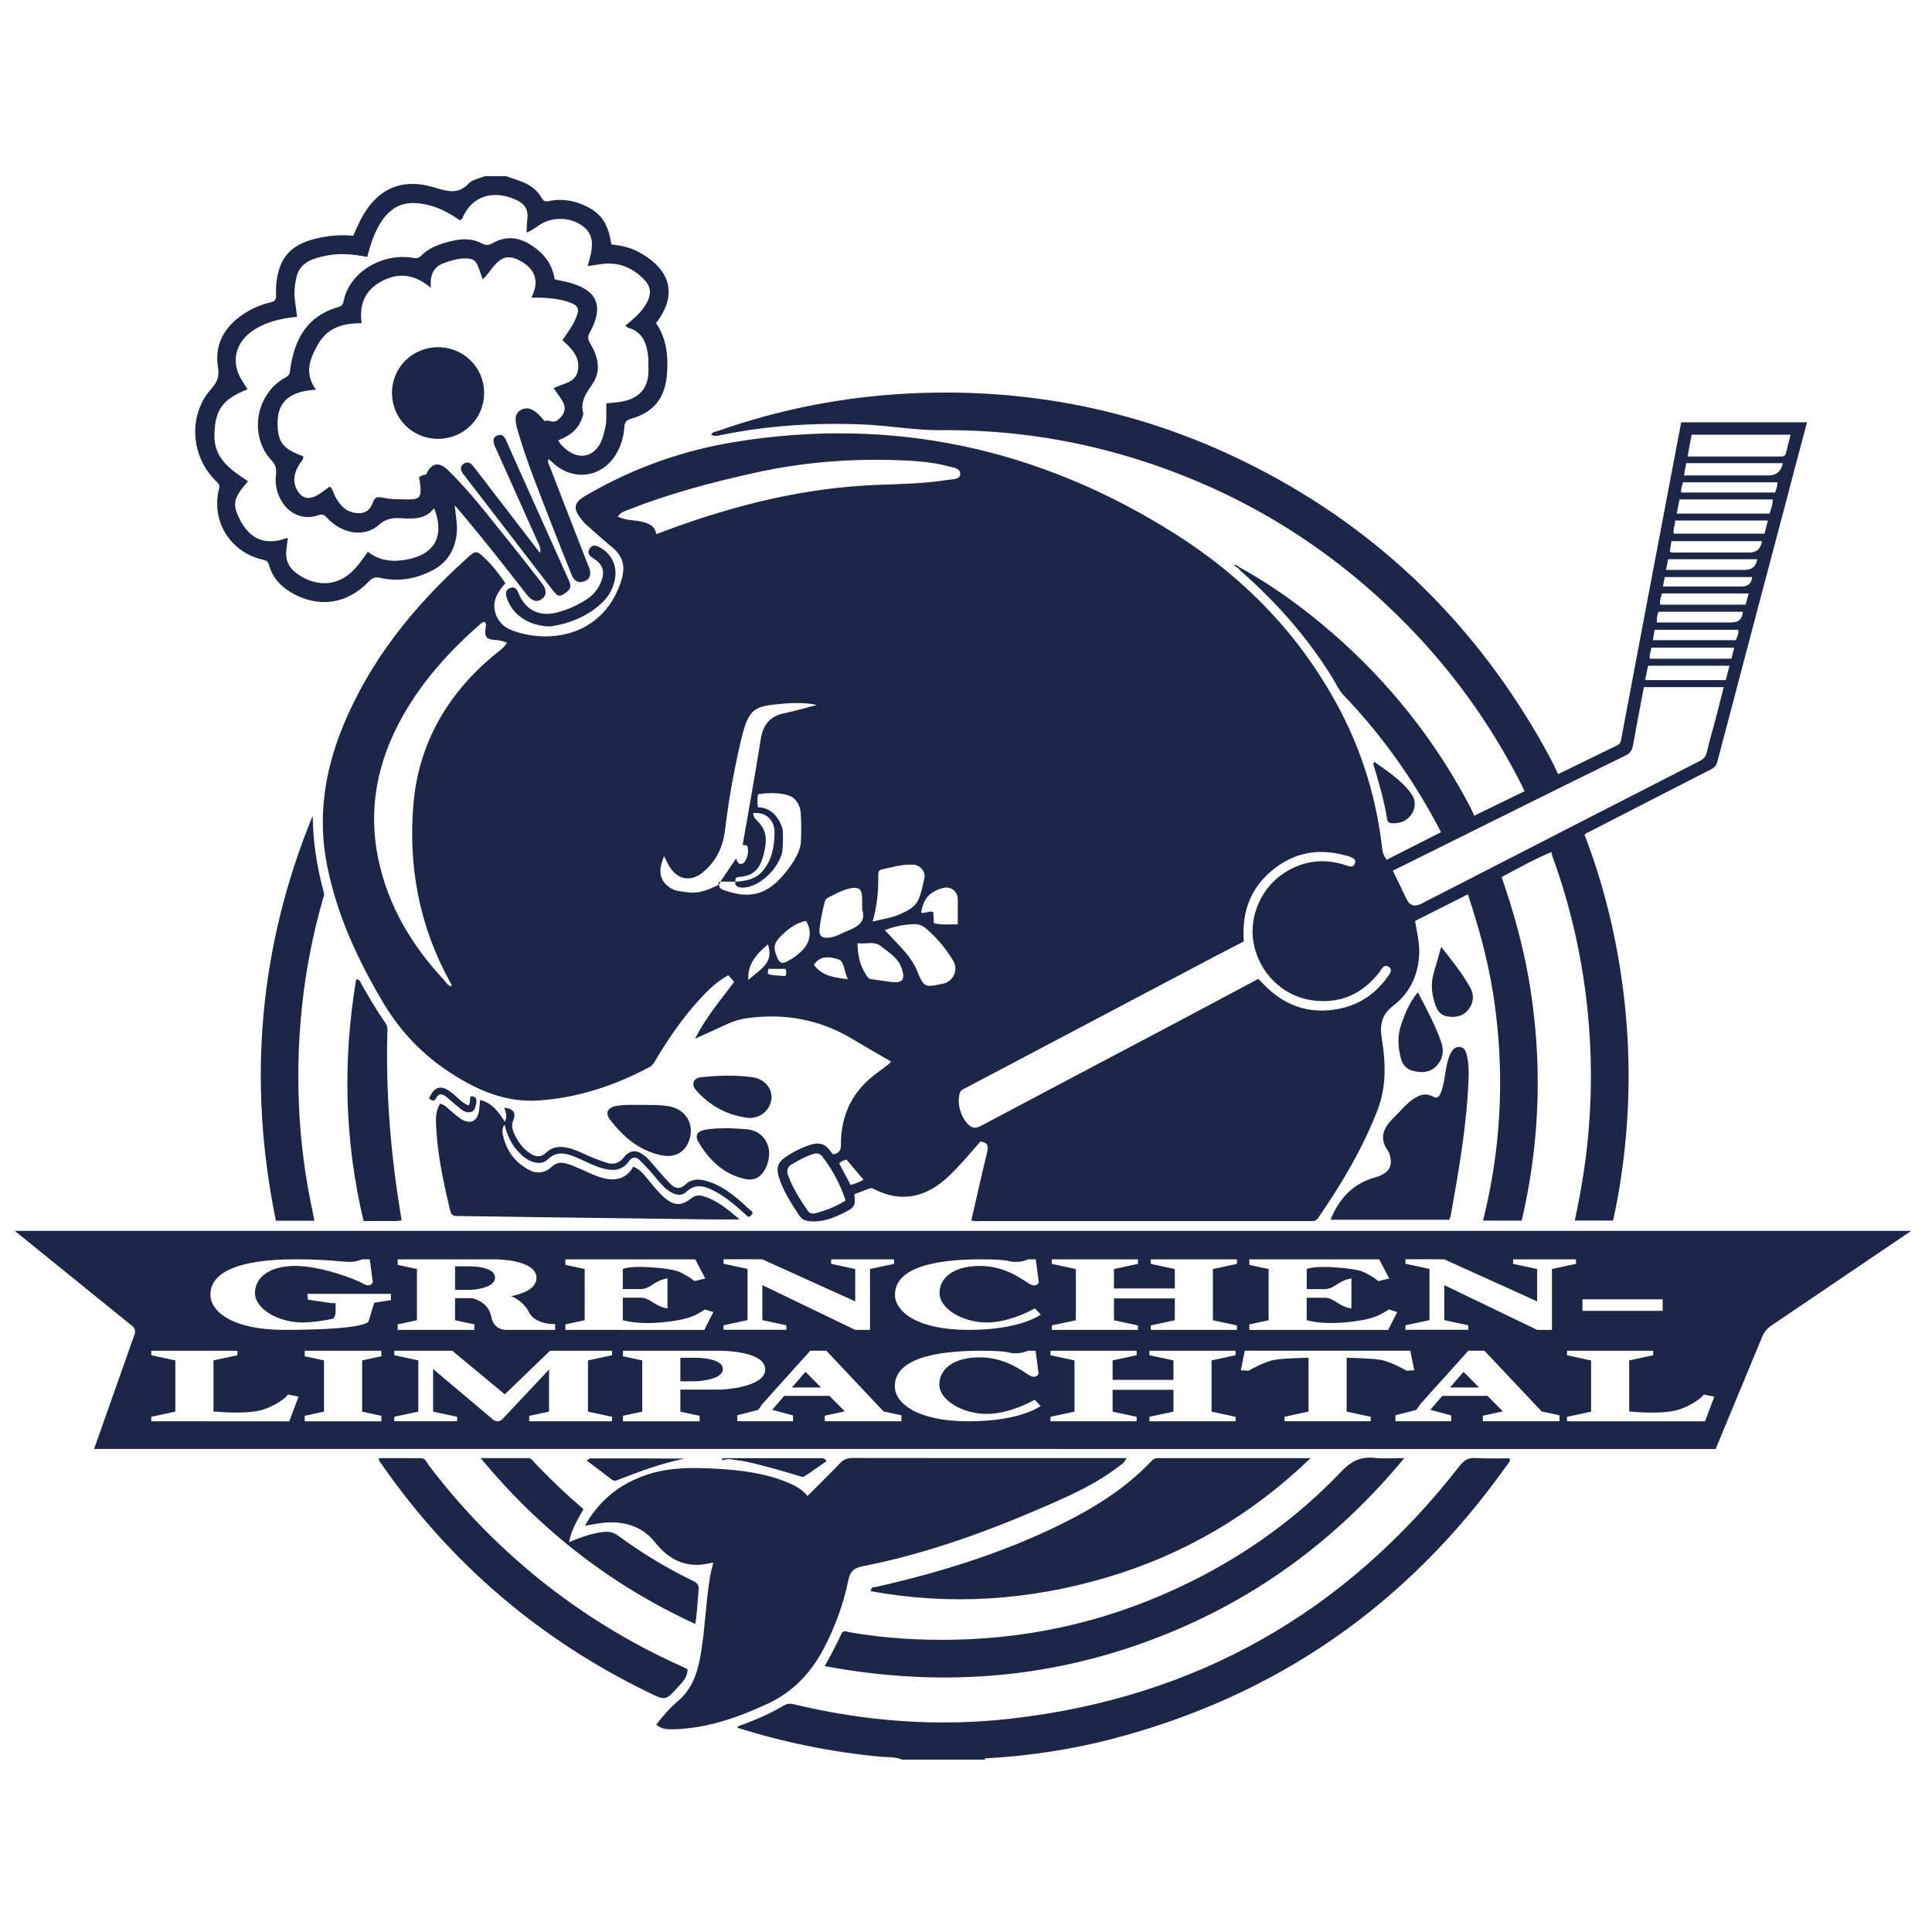 <?xml version="1.0" encoding="UTF-8"?><svg id="Calque_1" xmlns="http://www.w3.org/2000/svg" viewBox="0 0 600 600"><defs><style>.cls-1{fill:#1c2747;stroke-width:0px;}</style></defs><path class="cls-1" d="M229.02,536.56c14.49,4.58,29.27,7.57,44.38,9,2.25.21,4.58-.03,6.74.9h25.64c.3-.68.93-.42,1.42-.44,12.73-.79,25.31-2.66,37.65-5.84,51.36-13.26,92.27-41.7,122.96-84.91.47-.66,1.17-1.24,1.12-2.12-.1-.13-.14-.24-.18-.24-3.5-.03-7,.11-10.48-.11-2.29-.15-3.61.71-4.99,2.47-35.49,45.59-81.92,71.94-139.36,78.47-22.72,2.59-45.26.89-67.5-4.49-1.13-.28-2.06-.17-3.06.44-4.06,2.47-8.43,4.29-12.86,5.96-.53.2-1.22.15-1.48.92M416.65,456.9c-13.59,14.29-29.39,25.69-47.1,34.44-23.03,11.38-47.36,17.36-73.03,17.88-10.96.22-21.87-.42-32.69-2.31-.82-.15-1.98-.8-2.5.4-1.5,3.38-3.26,6.62-5.21,10.12,34.74,6.48,68.43,4.19,101.28-8.09,31.12-11.63,57.14-30.45,78.73-56.52-3.52,0-6.4.24-9.23-.06-4.25-.44-7.2.93-10.26,4.14M343.34,490c24.21-7.1,45.41-19.55,63.67-37.16-15.82,0-31.65,0-47.47-.01-.75,0-1.3.24-1.82.79-8.44,8.96-18.77,15.2-29.73,20.49-17.82,8.59-36.61,14.35-55.86,18.71-.65.15-1.69-.16-1.66,1.35,24.62,4.49,48.92,2.85,72.86-4.17M210.44,528.37c-2.46,2.09-4.6,4.57-6.62,7.22,1.53,1.39,3.34,1.5,5.1,1.46,10.43-.22,20.04-3.56,29.39-7.89,7.95-3.67,13.56-9.63,17.57-17.29,3.46-6.64,6.03-13.6,7.53-20.91.57-2.78,1.56-3.97,4.52-4.55,20.15-3.95,39.32-10.99,58.08-19.21,7.38-3.23,14.71-6.62,21.15-11.58.97-.74,2.18-1.35,2.63-2.8-28.46,0-56.73.02-85-.03-1.61,0-2.74.42-3.85,1.57-3.31,3.46-6.73,6.8-10.14,10.22-1.91-2.26-4.2-3.4-6.58-4.35-7.08-2.82-14.54-3.73-22.07-4.12-7.06-.37-14.12-.45-20.97,1.79-8.46,2.76-14.99,7.84-19.52,15.93,3.12-.52,5.91-1.13,8.8-1.04,5.26.18,9.64,2.01,12.97,6.19,3.62,4.56,8.11,7.41,14.19,6.95,1.25-.09,2.49-.42,3.9-.67-.38,1.66-.79,3.07-1.03,4.51-1.25,7.65-1.5,15.42-2.72,23.09-.95,5.98-2.47,11.42-7.33,15.52M249.66,458.57c2.42-1.52,4.73-3.2,7.05-4.81-.75-1.14-1.5-.89-2.16-.91-.18,0-.36,0-.55,0-7.89,0-15.78,0-23.67,0h-6.02c0,.24-.01.47-.01.71,2.08-.92,4.01,0,6.01.08,5.89,1.19,11.65,2.87,17.39,4.6.65.2,1.54.59,1.97.32M191.7,459.66c6.83-2.63,13.68-5.22,20.89-6.68-9.8-.07-19.57-.07-29.34-.05-.18,0-.38.23-1.03.66,2.81,2.12,5.38,4.06,7.94,6.01.51.39,1.02.26,1.54.07M187.04,475.8c-3.54.46-6.84,1.68-10.3,3.13.67-3.93,2.66-6.97,4.47-10.24-5.6-4.82-10.89-9.83-15.85-15.18-.32-.35-.67-.66-1.18-.67h-14.89c18.55,22.41,40.48,39.46,66.63,51.5.65-3.69.68-7.02,1.03-10.32.18-1.66-.24-2.34-1.64-3.01-8.19-3.97-15.96-8.66-23.28-14.06-1.6-1.18-3.11-1.39-4.97-1.15M130.79,452.85c-4.38-.03-8.75-.01-13.11-.01-.09.9.39,1.26.69,1.68,21.53,31,49.27,54.73,83.24,71.18,5.1,2.47,5.13,2.45,9.05-1.89,1.39-1.54,2.94-3.03,2.84-5.45-.56-.27-1.11-.55-1.67-.8-16.37-7.33-31.52-16.64-45.41-27.99-12.49-10.22-23.6-21.75-33.33-34.62-.62-.82-.96-2.08-2.3-2.09M153.74,396.77c0-3.5-7.52-3.5-7.52-3.5h-4.89v7.31h4.89s7.52-.3,7.52-3.81M454.52,426.03l-4.21,4.86h9.04l-4.83-4.86ZM250.15,426.03l-4.21,4.86h9.04l-4.83-4.86ZM216.18,421.66h-4.89v7.31h4.89s8.32-.3,8.32-3.81-8.32-3.5-8.32-3.5M46.99,419.49h26.76v1.39l-7.46,1.6v15.86c2.63.25,11.47.94,16.03-.78,5.4-2.04,7.15-4.48,7.15-4.48l3.25.66-2.88,7.66h-24.93s-17.93-.01-17.93-.01v-1.39l7.47-1.6v-15.92l-7.47-1.6v-1.39ZM94.63,419.49h23.81v1.71l-5.98,1.29v15.91l5.98,1.29v1.71h-23.81v-1.71l5.99-1.29v-15.91l-5.99-1.29v-1.71ZM121.41,403.76l-5.2.83-1.76,5.76s-.05,2.65-26.21,2.65c-16.33,0-22.89-5.86-22.89-10.9,0-9.89,16.98-11.01,26.71-11.01s13.88.8,16.48.8c2.43,0,3.87-.8,3.87-.8h2.43l.93,7.13s-.65,1.83-2.97.44c-2.32-1.39-13.17-5.52-21.11-5.52s-12.51,3.54-12.51,8.44,7.26,9.12,14.7,9.12c3.08,0,6.59-.54,9.64-1.17.34-.47.71-1.19.71-2.04v-2.78h-1.21l-7.38-1.08-.2-1.81h25.96v1.94ZM122.44,419.49h18.01l16.33,13.54,14.04-13.54h19.25v1.39l-7.47,1.61v15.91l7.47,1.6v1.39h-25.72v-1.68l6.16-1.32v-13.08l-14.56,15.49c-.76.73-1.95.78-2.77.11l-18.68-15.76v13.24l7.46,1.6v1.39h-19.52v-1.39l7.47-1.6v-15.91l-7.47-1.61v-1.39ZM193.37,413.01h-17.78v-1.71l5.99-1.29v-15.91l-5.99-1.29v-1.71h40.33l3.1,5.94-3.35.82s-1.35-1.17-3.02-2.01c-1.67-.84-2.01-1.49-8.51-2.12-6.5-.63-9.44,0-9.44,0l-1.29.36v6.25h5.38s1.5.17,3.44-1.11,3.05-1.78,4.06-2.01l1-.22v9.35s-1.02-.22-1.02-.22c-1-.23-2.12-.73-4.06-2.01-1.93-1.29-3.44-1.11-3.44-1.11h-5.36v7.01l1.64.35.09.02c.61.13,4.47.85,10.42.28,6.5-.63,8.95-1.56,10.63-2.39,1.67-.84,2.72-1.62,2.72-1.62l2.61.82-2.81,5.55h-20.51s-4.83,0-4.83,0ZM193.47,419.49h30.44s13.73,0,13.73,5.78-13.73,6.28-13.73,6.28h-12.62v6.85l5.99,1.29v1.71h-23.81v-1.71l5.99-1.29v-15.91l-5.99-1.29v-1.71ZM228.98,439.52l6.47-1.65,1.37-1.91,14.82-16.48h4.98l17.79,18.86,5.53,1.19v1.85h-23.8v-1.72l6.23-1.34-4.78-4.82h-14.03l-3.75,4.33,6.48,1.74v1.81h-17.31v-1.87ZM277.89,430.5c0-9.89,16.98-11.01,26.71-11.01s8.11.79,10.72.79c2.43,0,3.87-.79,3.87-.79h2.42l.94,7.13s-.66,1.82-2.97.44c-2.32-1.39-7.41-5.52-15.35-5.52s-12.51,3.54-12.51,8.44,7.26,9.12,14.7,9.12,14.91-4.39,14.91-4.39l1.83,1.93s-6.06,4.76-22.39,4.76-22.89-5.86-22.89-10.9M291.78,401.59c0,4.9,7.26,9.12,14.7,9.12s14.91-4.39,14.91-4.39l1.83,1.93s-6.06,4.76-22.39,4.76-22.89-5.86-22.89-10.9c0-9.89,16.98-11.01,26.71-11.01s8.11.8,10.72.8c2.43,0,3.87-.8,3.87-.8h2.43l.93,7.13s-.65,1.83-2.97.44c-2.32-1.39-7.4-5.52-15.35-5.52s-12.51,3.54-12.51,8.44M326.24,419.49h26.76v1.39l-7.47,1.61v6.04h18.9v-6.04l-7.46-1.61v-1.39h26.76v1.39l-7.47,1.61v15.91l7.47,1.6v1.39h-26.76v-1.39l7.46-1.6v-6.79h-18.9v6.79l7.47,1.6v1.39h-26.76v-1.39l7.46-1.6v-15.91l-7.46-1.61v-1.39ZM384.14,413.01h-26.76v-1.39l7.47-1.6v-6.79h-18.9v6.79l7.46,1.6v1.39h-26.76v-1.39l7.47-1.6v-15.91l-7.47-1.6v-1.4h26.76v1.4l-7.46,1.6v6.04h18.9v-6.04l-7.47-1.6v-1.4h26.76v1.4l-7.46,1.6v15.91l7.46,1.6v1.39ZM385.35,425.55l1.23-6.07h19.78s.04,0,.04,0h31.58s1.23,6.06,1.23,6.06l-2.34.15s-4.91-2.82-8.09-3.37c-2.74-.48-8.92-.61-10.57-.65v16.72l7.47,1.6v1.39h-26.77v-1.39l7.47-1.6v-16.72c-1.66.03-7.84.16-10.57.65-3.18.55-8.09,3.37-8.09,3.37l-2.34-.15ZM433.35,439.52l6.47-1.65,1.37-1.91,14.82-16.48h4.99l17.78,18.86,5.53,1.19v1.85h-23.8v-1.72l6.23-1.34-4.78-4.82h-14.03l-3.74,4.33,6.48,1.74v1.81h-17.31v-1.87ZM486.66,419.49h26.76v1.39l-7.46,1.61v15.86c2.63.25,11.47.94,16.03-.78,5.4-2.04,7.15-4.48,7.15-4.48l3.25.66-2.88,7.66h-24.93s-17.93-.01-17.93-.01v-1.39l7.47-1.6v-15.91l-7.47-1.61v-1.39ZM516.35,407.08h-24.91v-3.56h24.91v3.56ZM489.44,392.5l-7.47,1.6v18.9h-4.6l-28.84-13.9v10.88l7.47,1.6v1.4h-19.53v-1.4l7.47-1.6v-15.91l-7.47-1.6v-1.4h8.1l3.96.03,28.84,13.05v-10.05l-7.47-1.6v-1.4h19.53v1.4ZM405.8,403v7.01l1.64.35.09.02c.61.13,4.46.85,10.41.28,6.5-.63,8.96-1.56,10.63-2.39,1.67-.84,2.72-1.62,2.72-1.62l2.62.82-2.81,5.55h-20.51s-4.82,0-4.82,0h-17.78v-1.71l5.99-1.29v-15.91l-5.99-1.29v-1.71h40.34l3.1,5.94-3.36.82s-1.35-1.17-3.01-2.01c-1.67-.84-2.01-1.49-8.52-2.12-6.5-.63-9.43,0-9.43,0l-1.3.36v6.25h5.38s1.5.17,3.44-1.11,3.05-1.78,4.06-2.01l1.01-.22-.02,9.35-1-.22c-1.01-.23-2.13-.73-4.06-2.01-1.93-1.29-3.44-1.11-3.44-1.11h-5.36ZM277.66,392.5l-7.47,1.6v18.9h-4.6l-28.84-13.9v10.88l7.47,1.6v1.4h-19.52v-1.4l7.46-1.6v-15.91l-7.46-1.6v-1.4h8.09l3.96.03,28.84,13.05v-10.05l-7.47-1.6v-1.4h19.53v1.4ZM172.42,413.01h-14.97c-3.46,0-4.45-2.34-4.74-3.51-.29-1.17-.62-3.54-3.39-5.22-.8-.49-1.73-.85-2.63-1.12h-5.37v6.85l5.99,1.29v1.71h-23.81v-1.71l5.99-1.29v-15.91l-5.99-1.29v-1.71h30.43s12.68,0,12.68,5.78c0,3.36-4.28,4.93-7.87,5.67,2.53.88,4.29,3.05,4.83,3.75.63.81.92,2.6,3.54,3.86,2.62,1.27,5.29,1,5.29,1v1.86ZM41.13,411.85c.73.59,1,1.57.69,2.45l-12.6,35.68,503.59.02,14.48-34.92c.56-1.35,1.51-2.51,2.72-3.33l43.54-29.49H4.59l36.54,29.59ZM431.33,357.88c1.44,3.89.36,6.19-3.58,7.56-.65.22-1.34.38-2,.61-6.19,2.15-10.02,6.58-12.55,12.75h36.92c.15-.48.36-.98.46-1.5,2.51-14.12,5.01-28.25,5.51-42.63.09-2.55,0-5.13-.73-7.61-.28-.93-.78-1.72-1.84-1.9-1.12-.18-1.99.36-2.59,1.23-.89,1.3-1.27,2.8-1.61,4.33-.63,2.79-.73,5.69-1.77,8.4-.43,1.11-.96,2.32-2.51,1.44-2.14-1.2-4.05-.59-5.9.6-2.45,1.57-4.18,3.9-6.24,5.88-3.33,3.2-4.78,6.5-1.68,10.62.05.06.05.14.08.22M435.13,318.24c-1.19,3.42-.97,6.87-.13,10.3.49,1.99,1.7,3.48,3.79,4.02,2.7.69,5.3.61,7.33-1.54,2.06-2.16,2.41-4.77,1.42-7.55-1.88-5.26-4.52-10.16-7.21-15.3-2.64,3.12-3.98,6.58-5.21,10.09M445.26,302.17c-.9,3-.7,5.94.18,8.92.65,2.2,1.56,4.17,4.04,4.57,2.57.42,5.03-.06,6.68-2.3,1.57-2.12,1.66-4.47.37-6.78-2.47-4.41-5.65-8.3-8.96-12.53-.83,2.92-1.54,5.53-2.32,8.11M212.84,367.88c-1.6,1.52-3.08,1.29-4.49-.09-1.38-1.36-2.66-2.82-3.94-4.27-1.44-1.62-2.68-3.43-4.43-4.76-2.39-1.8-4.39-1.65-6.26.69-1.47,1.83-3.2,2.35-5.35,1.65-1.47-.48-2.93-1-4.36-1.59-2.5-1.04-4.88-2.38-7.54-3.01-2.54-.6-4.91-.47-6.91,1.52-1.42,1.4-3.03,1.35-4.67.34-2.19-1.35-3.71-3.32-4.84-5.55-.8-1.56-1.43-3.09-.59-5.06.95-2.26-.26-3.56-2.91-3.74q1.23,2.72.22,4.33c-1.88-2.94-3.85-5.75-7.65-6.75-.13,1.22-.21,2.21-.34,3.2-.47,3.52-2.79,4.58-5.77,2.62-1.03-.69-1.93-1.56-2.9-2.33-1.02-.81-1.83-1.91-3.41-2.34-1.58,2.43-1.36,5.16-1.21,7.81.46,8.63,2.33,17.03,4.31,25.41.32,1.35.92,1.68,2.22,1.69,6.68.04,13.36.2,20.03.28,19.56.26,39.13.52,58.69.77,2.82.04,5.64,0,8.96,0-3.66-3.1-6.93-5.9-11.19-7.19-1.45-.44-2.69-.29-3.92.69-2.94,2.34-5.22,2.28-8.11-.15-2.02-1.71-3.61-3.83-5.32-5.85-1.22-1.45-2.34-3.05-4.48-3.87-1.95,3.36-4.88,4.42-8.54,3.71-1.7-.32-3.27-.97-4.83-1.64-2.42-1.04-4.76-2.28-7.3-3.02-1.77-.51-3.28-.36-4.71,1-2.01,1.91-4.51,2.24-6.91.99-4.51-2.35-7.26-6.17-8.26-11.18-.17-.86-.18-1.79.56-2.94,1.05,4.36,3.01,7.76,6.32,10.28,2.33,1.78,5.36,2.26,7.08.56,2.7-2.66,5.43-2.02,8.36-.86,3.02,1.2,5.84,2.87,9.02,3.69,3.09.81,5.86.57,7.87-2.3.98-1.39,2.16-1.46,3.33-.32,1.28,1.24,2.48,2.56,3.67,3.89,1.76,1.96,3.21,4.21,5.45,5.71,1.75,1.16,3.75,1.75,5.38.21,2.59-2.43,5.16-1.95,7.92-.62,4.33,2.08,7.82,5.27,11.3,8.46.69-.18,1.11-.57,1.39-1.44-4.25-3.89-8.33-7.86-13.92-9.62-2.45-.77-4.95-.98-7,.97M214.39,352.79c.91-4.34-1.91-8.34-6.4-9.18-2.85-.54-5.71-.42-8.57-.47-2.71.06-5.44-.18-8.11.34-2.7.53-3.44,2.2-1.8,4.32,4.01,5.2,8.79,9.33,15.41,10.89,4.88,1.15,8.44-.98,9.48-5.9M145.11,345.4c2,.28,2.47-1.04,2.76-2.65.27-1.52-.06-2.37-1.73-2.28-.38.94.11,1.96-.67,2.84-2.23-.89-3.63-2.83-5.47-4.19-3.09-2.28-5.14-1.74-6.77,2.01.82.51,1.48,1.24,2.15-.02.96-1.79,2.14-1.4,3.4-.34,1.3,1.11,2.61,2.21,3.9,3.31.72.61,1.5,1.18,2.43,1.31M231.27,366.12c1.49.34,2.94.26,4.25-.59,2.41-1.56,3.92-6.02,3.13-9.18-.79-3.16-3.27-5.31-6.62-5.63-2.01-.19-4.02-.25-6.03-.37-2.49.09-4.98.06-7.41.59-2.07.45-2.8,1.82-1.74,3.62,3.32,5.65,7.74,10.04,14.41,11.56M216.22,338.64c4.38,4.93,9.89,7.82,16.33,8.56,3.67.11,6.62-2.43,7.03-5.92.36-3.09-2.07-6.17-5.76-6.71-5.3-.78-10.67-.58-15.99-.05-2.53.25-3.3,2.22-1.6,4.12M124.74,378.97q-5.28-30.99-4.42-58.98c.03-.92-.17-1.65-.68-2.37-2.67-3.83-5.02-7.84-7.33-11.89-.36-.62-.45-1.54-1.69-1.61-4.25,25.24-3.62,50.2,2.29,75.07,2.23,0,4.16.04,6.1-.01,1.9-.05,3.83.24,5.73-.21M92.87,343.87c-.98-21.79,1.32-43.23,7.29-64.25.22-.79.67-1.56.41-2.48-2.16-7.77-3.34-15.68-3.47-23.78-16.71,40.75-20.24,82.66-11.42,125.75h11.95c-.17-.93-.28-1.62-.43-2.3-2.37-10.86-3.83-21.85-4.33-32.95M201.1,93.55c-1.52,3.17-4.18,5.31-6.89,7.59.38.3.59.57.84.64,4.5,1.24,5.76,4.78,6.23,8.83.13,1.08.03,2.18.09,3.26.36,6.62-2.63,10.61-10.9,11.19-.68.05-1.37.13-2.15.2-.16,2.71.26,5.36-.44,7.94-.3,1.11-.52,2.27-.94,3.34-2.12,5.42-7.2,6.6-11.5,2.69-.8-.73-1.62-1.45-2.07-2.48,3.41-1.27,6.14-3.28,7.39-6.87.17-.51.47-1.11.35-1.57-.94-3.72.96-6.25,2.95-9.17,2.74-4.02,1.66-8.48-.76-12.49-.7-1.17-.88-2.01-.16-3.32,4.61-8.38,2.32-13.45-7-15.73-1.27-.31-2.56-.55-3.89-.84-.71-4.95-3.6-8.36-7.65-10.86-3.79-2.35-7.74-2.63-11.68-.34-1.22.71-2.1.65-3.36,0-3.69-1.93-7.55-1.29-11.33-.18-2.76.81-5.4,1.95-7.47,4.06-.63.64-1.24.86-2.25.67-9.15-1.71-19.91,3.88-21.85,13.57-.18.94-.64,1.4-1.6,1.68-9.9,2.83-13.76,10.31-14.98,19.73-.13,1.05-.41,1.6-1.36,2.11-9.33,4.99-11.58,18.15-4.33,25.86,1.39,1.47,1.5,2.77,1.29,4.51-.61,5.24,2.24,10.53,6.52,12.31,2.18.9,4.42.92,6.59.15,1.23-.44,1.87-.2,2.75.76,4.73,5.1,11.69,6.21,16.21,2.16,2.14-1.91,4.15-2.14,6.65-2.01,3.81.2,7.7.45,10.42-3.11-.27-.86-.58-1.7-.9-2.55.32.85.63,1.7.9,2.55,3.75,9.71-.78,15.09-10.13,16.19-3.73.44-7.27-.17-10.45-2.67-1.72,2.4-3.23,4.7-5.35,6.55-6.25,5.45-13.25,3.01-17.24-.22-2.11-1.71-3.07-4.04-2.72-6.82.15-1.15.26-2.29.45-3.87-7.34,2.82-12.28.14-15.33-6.55-1.89-4.15-1.35-6.06,2.99-10.98-5.35-3.54-10.71-7.06-10.45-14.64.25-7.62,2.48-10.81,10.3-13.93-.59-.92-1.17-1.81-1.74-2.71-3.45-5.49-2.22-11.58,3.13-15.32,4.12-2.89,8.85-3.96,13.98-4.47-.21-1.66-.38-3.24-.63-4.81-.39-2.42-.12-4.8.36-7.17,1.02-4.95,5-6.11,9.13-6.97,4.25-.89,8.49-.55,12.93.36.86-3.22,1.79-6.4,3.39-9.33,2.62-4.8,6.24-7.87,12.09-7.36,4.03.34,7.68,1.74,11.08,3.86.78.48,1.53,1,2.23,1.46.77-.37.9-1.03,1.17-1.56,3.78-7.43,11.27-7.43,16.96-4.45,2.08,1.09,3.14,2.91,2.82,5.4-.17,1.38-.18,2.78-.27,4.39,1.75-.6,2.96-1.68,4.29-2.52,4.1-2.55,9.8-2.24,13.52.81,2.7,2.22,2.83,5.17,2.18,8.28-.25,1.2-.61,2.38-1,3.85,1.44-.2,2.63-.36,3.82-.55,5.6-.91,10.2.94,13.99,5.05,1.8,1.96,1.92,4.1.78,6.44M203.71,100.37c7.99-10.3,2.76-17.99-5.91-22.39-2.49-1.27-5.24-1.77-7.94-2.07-1.03-6.92-3.46-10.15-9.19-12.47-3.32-1.35-6.75-1.72-10.26-1-1.09.22-1.64.03-2.2-.98-1.33-2.39-3.46-3.96-5.96-4.97-1.69-.67-3.43-1.2-5.15-1.79h-6.52c-1.68.72-3.81,1.02-4.96,2.24-3.34,3.54-6.64,2.52-10.63,1.3-10.3-3.17-18.11.46-23.01,10.04-.8,1.58-1.5,3.21-2.3,4.93-2.63-.26-5.27-.21-7.86.17-10.67,1.57-14.66,5.63-15.87,13.52-.23,1.52-.28,3.1-.21,4.64.07,1.38-.28,2.04-1.75,2.37-3.03.69-5.88,1.96-8.48,3.69-5.84,3.92-8.94,9.35-7.82,16.42.46,2.9-.15,4.56-2.08,6.73-7.24,8.08-6.44,20.95,1.43,28.62.66.64,1.31,1.08,1,2.32-2.59,10.12,3.44,19.87,13.71,22.16,1.08.24,1.5.6,1.8,1.67,1.03,3.68,3.39,6.38,6.64,8.34,8.42,5.09,17.49,3.91,24.33-3.25,1.08-1.13,1.95-1.53,3.58-1.15,5.67,1.31,11.14.32,16.23-2.34,4.49-2.35,6.93-6.24,7.5-11.34.31-2.82-.3-5.55-.61-8.83.9,1.04,1.46,1.66,2.01,2.3,7,8.31,13.7,16.86,20.38,25.43,1.59,2.05,3.18,2.47,4.72,1.31,1.49-1.12,1.5-2.89-.07-4.9-3.67-4.71-7.33-9.43-11.09-14.08-5.75-7.12-11.31-14.41-17.86-20.84-2.98-2.93-5.28-2.49-7,1.18-.84.11-1.61.36-2.18.92.16,1.05.39,1.96.45,2.88.22,3.29-.44,4.02-3.78,3.95-2.71-.05-5.44.03-8.11-.57-1.48-.33-2.33-.1-2.92,1.58-.98,2.78-3.02,3.69-5.91,3.1-2.95-.61-4.55-2.73-5.85-5.2-.49-.94-.61-2.08-1.6-2.9-1.2.85-2.34,1.76-3.58,2.52-3.01,1.83-5.44,1.13-6.85-2.02-1.21-2.68-.4-5.14,1.05-7.49.47-.76,1.3-1.37,1.14-2.41-6.26-2.3-7.8-4.25-7.96-9.82-.22-7.87,4.7-10.42,11.91-10.86-3.86-5.36-1.73-10.01.86-14.44,2.9-4.94,7.8-6.25,13.32-6.21-.79-5.9,1.05-10.32,6.35-13.09,5.22-2.72,10.1-2.13,15.14,2.08-.28-3.92.75-6.39,3.89-7.59,1.97-.75,3.96-1.38,6.06-1.5,3.19-.18,4.12.49,5.12,3.5.32.94.65,1.87,1.03,2.97,3.34-2.88,4.99-9.02,11.09-6.04,4.79,2.34,6.91,6.13,4.04,11.75,1.38,0,2.3-.03,3.21,0,3.27.13,6.48.51,9.53,1.81,1.69.73,2.09,1.77,1.49,3.5-1,2.9-2.76,5.33-4.6,7.86,2.67,2.44,5.29,4.85,4.91,8.83-.42,4.52-4.65,4.52-7.64,6.1,1,1.43,1.97,2.64,2.73,3.97,1.39,2.41.63,4.33-1.57,5.99-1.43,1.08-2.69-.38-3.94.28-.35-.41-.7-.82-1.05-1.23-2.21-2.55-4.29-3.32-6.23-2.3-1.83.96-2.18,2.65-1.15,6.22,2.96,10.2,7,20.02,10.82,29.91,1.98,5.13,4.04,10.23,6.09,15.32.73,1.81,2.14,2.49,3.94,1.79,1.77-.69,2.01-2.2,1.53-3.88-.15-.51-.42-1-.61-1.5-3.9-10.03-7.82-20.07-11.69-30.11-.27-.7-.88-1.42-.42-2.47.67.59,1.23,1.11,1.81,1.6,6.44,5.51,15.26,3.92,19.39-3.51,1.38-2.48,2.16-5.18,2.33-7.98.1-1.59.61-2.18,2.16-2.63,6.94-1.99,10.41-6.33,11.05-13.54.5-5.75-.05-11.29-3.37-16.15M186.77,180.44c-.9,2.38-2.45,4.31-4.59,5.7-2.87,1.87-6,3.25-9.3,4.1-5.44,1.39-9.74-.84-11.82-5.96-.55-1.35-1.23-2.28-2.72-1.64-1.44.61-1.37,1.84-.92,3.15,1.75,5.15,6.85,8.74,13.61,8.75,5.47-.82,11.51-2.96,16.33-7.73,1.85-1.83,2.99-4.12,3.56-6.68.91-4.1-.88-8.04-4.51-10.07-1.18-.65-2.38-1.1-3.27.26-.98,1.52.04,2.37,1.26,3.16,2.78,1.79,3.51,3.9,2.36,6.96M167.18,168.69c.41.92.89,1.82.51,3.01-3.67-4.78-7.3-9.49-10.92-14.19-3.27-4.25-6.54-8.48-9.8-12.74-.82-1.06-1.85-1.54-3-.73-1.19.84-.99,1.98-.18,3.05.14.19.28.38.42.56,9.18,11.93,18.36,23.86,27.54,35.78,1.59,2.06,2.24,1.98,4.31.37,1.64-1.27,1.08-2.51.46-3.88-4.56-10.17-9.13-20.34-13.69-30.5-1.9-4.23-3.81-8.47-5.68-12.72-.54-1.23-1.31-1.96-2.69-1.45-1.46.54-1.3,1.74-.96,2.92.13.44.38.85.57,1.27,4.37,9.75,8.74,19.5,13.11,29.25M150.35,122.18c.07-7.96-6.29-14.35-14.3-14.35-8.03,0-14.38,6.36-14.31,14.33.06,7.86,6.4,14.13,14.3,14.13s14.25-6.24,14.31-14.11M383.07,175.5s.05,0,.07-.01c0,0-.02-.01-.03-.02-.05-.09-.1-.18-.09-.16,0-.02.02.09.05.2,0,0,0,0,.01-.01h-.02ZM556.09,134.99c-.49,1.94-1,3.83-1.45,5.74-.2.86-.76,1.04-1.54,1.04-9.53-.01-19.07,0-29,0,.45-2.42.84-4.54,1.25-6.77h30.74ZM523.67,143.84h29.98q-.73,3.81-4.43,3.81h-26.23c.25-1.39.46-2.55.69-3.81M522.63,149.79h29.34c.05,1.28-.34,2.2-.73,3.17h-29.11c-.2-1.19.32-2.14.49-3.17M550.53,155.11c.03,1.62-.5,2.97-1,4.39h-28.81c.3-1.52.57-2.93.86-4.39h28.95ZM520.23,161.65h28.8c-.36,1.38-.69,2.7-1.04,4.07h-28.18c-.3-1.46.46-2.66.42-4.07M519.06,168.06h28.15q-.55,3.54-3.9,3.53c-7.45,0-14.91,0-22.36,0-.76,0-1.55.19-2.39-.26.16-1.02.32-2.07.51-3.26M518.05,173.66h27.7q-.6,3.33-3.89,3.33h-24.45c.25-1.31.44-2.28.64-3.33M517.01,179.22h27.14q-.28,2.92-3.22,2.92h-24.5c.22-1.13.39-1.96.58-2.92M516.1,184.3h26.96c-.34,1.22-.63,2.32-.95,3.49h-26.5c-.28-1.27.26-2.33.49-3.49M515.12,189.99h26.14q-.2,3.32-3.5,3.32c-7.67,0-15.34,0-23.2,0-.03-1.29,0-2.29.56-3.33M513.86,195.59h25.95c.19,1.15-.26,2.17-.75,3.22h-25.74c.2-1.21.36-2.12.55-3.22M512.8,201.14h25.78c-.33,1.27-.59,2.3-.88,3.43h-25.32c-.28-1.23.42-2.21.42-3.43M511.82,206.75h25.29c-.4,1.54-.78,3-1.17,4.47h-25.04c.35-1.68.63-3.03.92-4.47M510.51,213.39h24.81c-.88,3.45-1.71,6.8-2.59,10.14-.88,3.37-1.88,6.71-2.67,10.11-.32,1.37-1.01,2.08-2.21,2.7-28.85,14.76-57.68,29.56-86.51,44.35q-3.07,1.57-4.52-1.48c-1.37-2.86-2.76-5.71-4.25-8.81,13.45-6.68,26.77-13.31,40.1-19.91,10.7-5.3,21.39-10.61,32.12-15.84,1.43-.69,2.06-1.6,2.34-3.1,1.07-6.03,2.24-12.04,3.39-18.16M431.35,302.77c-3.88,5.73-9.19,9.39-16.01,10.62-9.13,1.63-16.81-1.22-23.12-7.94-.47-.5-.98-.96-1.47-1.44-9.57,5.1-19.13,10.22-28.72,15.29-19.11,10.11-38.25,20.16-57.33,30.32-1.75.93-2.86.8-4.2-.6-2.27-2.37-3.42-6.81-2.36-9.72.32-.87,1.08-1.07,1.74-1.41,25.97-13.72,51.94-27.43,77.93-41.14,2.8-1.48,5.64-2.9,8.46-4.36-.58-7.89,1.34-14.99,7.14-20.59,7.06-6.79,15.45-8.77,24.89-6.02.22.07.46.1.67.19.98.42,2.32.73,1.81,2.18-.49,1.4-1.62.96-2.72.59-6.55-2.2-12.82-1.58-18.74,2.04-7.48,4.56-11.59,13.7-9.99,22.18,1.72,9.11,8.92,16.29,17.84,17.64,8.77,1.33,15.8-1.74,21.23-8.68.18-.24.35-.51.51-.77.59-.95,1.33-1.64,2.45-.83,1.03.75.54,1.62-.01,2.43M298.2,147.19c-.05,1.79-2.35,1.6-3.79,1.83-7.07,1.14-14.23,1.29-21.35,1.54-23.12.81-45.18,6.33-66.72,14.38-.79.3-1.58.59-2.51.94-.53-2.89-2.73-3.5-5.11-3.98-2.24-.45-4.62-.28-6.84-1.49.86-1.39,2.27-1.71,3.5-2.2,12.57-4.94,25.59-8.38,38.75-11.32,14.71-3.28,29.58-4.52,44.61-3.98,5.27.19,10.55.53,15.68,1.87,1.49.39,3.84.55,3.78,2.41M206.25,265.88c.59,1.15,1.07,2.3,1.71,3.33,2.51,4.02,6.62,4.76,10.3,1.72,4.14-3.4,6.27-7.85,6.91-13.19,1.08-9.08,2.7-18.09,4.75-26.98,2.55-11.1,4.12-11.47,13.77-12.26,3.3-.26,6.63-.29,9.97.43-3.36.86-6.68,1.87-10.07,2.57-4.49.91-6.62,3.59-7.33,8.03-1.75,11.01-3.73,21.97-5.63,32.95.51-.09,1.43-.13,1.56.55.24,1.28.11,2.51-.35,3.5-.34.73-.82,2.15-2.31,1.68-.58-.59-.84-1-.9-1.67-1.63,2.4-3.25,4.81-4.88,7.22-.44.18-.88.36-.49.95-3.04,1.54-6.11,2.91-9.67,2.4-1.91-.27-3.89-.29-5.55-1.44-3.22-2.23-3.77-5.18-1.79-9.77M223.31,274.69c.32-.34.28-.41.36-.66.03-.07.07-.15.09-.24h0s.01-.04.03-.07c-.02.03-.04.05-.06.07h0l.07-.07s-.01.05-.02.07c1.53,0,3.06.01,4.59.02h0c.09-.74-.19-1.37,1.19-1.45.61-.03,2-.29,2.75-.54,3.07-1.04,4.51-4.04,5.27-8.4.83-4.72-.54-6.75-3.09-9.21-.37-.36-.42-1.05-.63-1.64,3.79-.61,6.65,2.1,6.67,5.65.02,3.28-.36,5.99-1.42,8.61-.51,1.18-1.25,2.49-2.21,3.61-2.33,2.73-5.33,3.16-8.53,3.37h0c-.22,1.14.47,1.54,1.29,1.73.58.14,1.19.16,1.78.08,5.11-.65,10.36-6.07,11.52-11.13.21-2.22.24-4.85.13-6.54-.09-1.28-2.06-7.18-7.69-7.24-.22-1.49-.28-2.7.03-4.04,2.7-.43,5.39-.52,8.07-.01,2.45.46,3.85,1.5,4.74,3.8.21.55.34,1.13.4,1.73.24,2.69.22,5.78.1,9.06-.15,3.73-3.23,7.9-5.49,10.55-5.44,6.35-10.8,7.37-18.51,4.62-.88-.32-1.46-.73-1.4-1.73M232.42,304.36c-.4-5.02,2.69-8.19,6.06-11.07,2.14,5.98-2.96,8.02-6.06,11.07M238.65,300.89h5.3c.34.71.3,1.35-.04,2.24-1.62-.14-3.3-.15-4.92-.48-.9-.18-.45-1.07-.34-1.75M244.34,298.63c-1.37.72-2.25.45-2.9-1.08-1.45-3.44-1.17-4.76,1.6-7.35,2.12-1.98,4.36-3.68,7.3-4.18,1.71,2.8,1.4,6.03-.54,8.38-1.52,1.84-3.38,3.15-5.45,4.24M252.77,299.67c1.95-3.17,5.13-2.44,7.42-1.81,2.22.62,1.79,3.87,3.16,6.23-4.34-.47-8.02-1.01-10.58-4.42M263.29,289.05c-2.08.79-3.95,2.13-6.3,2.18-1.7.04-2.65-.57-2.49-2.45.26-2.94.9-5.8,1.62-8.65.15-.62.46-1.09,1.09-1.39,2.1-.98,4.08-2.2,6.37-2.75,3.12-.75,4.16.03,4.17,3.13v3.38c1.26,3.51-1.11,5.26-4.47,6.55M266.31,292.89c2.49.49,4.99-.78,7.12.87,2.66,2.07,5.74,3.83,6.75,7.41.88,3.09.05,4.14-3.07,3.82-2.16-.22-4.29-.67-6.45-.88-.96-.1-1.25-.73-1.68-1.37-1.91-2.87-2.63-6.07-2.68-9.85M284.78,301.42c-1.57-3.81-4.32-6.53-7.02-9.39-.96-1-1.9-2.02-2.97-3.16,3.07-1.23,6.08-1.78,9.16-1.87,1.35-.04,2.59.45,3.63,1.35,3.38,2.91,6.23,6.27,8.49,10.11,1.63,2.77-.04,6.36-3.15,7.02-5.71,1.22-5.94,1.31-8.15-4.06M285.19,279.44c-1.11,2.4-3.63,3.58-5.9,4.56-2.42,1.06-5.16,1.4-8.29,2.2,1.49-5.14,1.81-9.83,1.75-14.56-.01-.83.15-1.43,1.18-1.65,3.25-.68,6.42-1.7,9.83-1.44,2.04.16,3.79,2.18,3.32,4.2-.53,2.26-.92,4.6-1.88,6.68M292.95,275.77c2.38-.59,4.5,1.07,4.5,3.53,0,2.54,0,5.08,0,7.76-2.63-.03-5,.28-7.42-.36-.07-1.22-.13-2.36-.18-3.46-1.37-.46-2.53.54-3.77.21.65-4.35,2.71-6.66,6.87-7.69M157.48,199.65c-1.23,1.85-3.09,2.98-4.7,4.35-14.07,11.93-22.7,27.09-24.35,45.34-1.75,19.47,1.75,38.3,11.35,55.67.2.38.68.7.31,1.35-1.21-.45-1.81-1.59-2.6-2.44-9.81-10.61-16.95-22.72-19.97-36.96-3.35-15.81-.3-30.63,7.55-44.57,6.24-11.09,14.67-20.34,24.18-28.67.23-.2.49-.38.75-.51.12-.07.3-.01.61-.01.49.77.26,1.44.16,2.12-.35,2.38.38,3.25,2.8,3.41q2.5.16,3.91.93M268.16,366.35c-1.28.9-2.61,1.23-4,1.64-1.18-2.23-2.34-4.41-3.52-6.63.49-.75,1.31-.92,2.23-1.25,1.73,2.04,3.47,4.1,5.29,6.24M262.6,372.81c-3.01,1.93-6.03,3.09-9.18,3.92-.99.26-1.89.28-2.63-.8-2.3-3.4-4.51-6.84-5.97-10.71-.6-1.57-.45-2.74,1.15-3.68,2.01-1.19,4.03-2.26,6.23-3.06,1.46-.53,2.43-.34,3.38.94,3.01,4.06,5.43,8.41,7.02,13.39M555.63,152.08c1.84-6.94,3.68-13.87,5.55-20.93h-39.08c-2.04,10.76-4.06,21.41-6.08,32.06-4.2,22.15-8.4,44.29-12.56,66.45-.16.84-.4,1.4-1.21,1.79-6.13,2.97-12.24,5.98-18.36,8.97-1.79-3.96-3.9-7.76-6.07-11.52-21.87-37.72-52.27-66.4-91.43-85.58-32.77-16.06-67.48-22.93-103.93-21.13-20.44,1.01-40.3,4.89-59.6,11.68-.71.25-1.69.2-1.98,1.24,1.38.35,1.38.33,2.86.03,14.6-2.99,29.34-3.93,44.23-3.32,8.15.33,16.18,1.85,24.37,1.78,21.75-.2,42.97,3.13,63.63,9.94,32.18,10.61,59.89,28.3,83.22,52.85,13.94,14.68,25.37,31.13,34.31,49.31-5.23,2.55-10.46,5.09-15.69,7.63-.3-.71-.55-1.43-.91-2.11-10.96-21.08-25.47-39.37-43.44-54.91-8.87-7.66-18.32-14.54-28.62-20.19-.47-.45-.98-.81-1.67-.63.45.31.9.63,1.35.94.36.39.7.81,1.1,1.16,10.9,9.58,20.38,20.36,28.05,32.7,1.19,1.91,2.11,4.07,3.63,5.65,12.17,12.69,22.16,26.91,30.22,42.5-5.63,2.86-11.27,5.72-16.85,8.55-.88-1.11-1.26-2.04-1.39-3.19-1.7-15.34-6.06-29.87-13.26-43.51-12.09-22.95-29.59-40.97-51.38-54.69-41.94-26.41-87.48-36.34-136.59-28.32-16.33,2.67-31.76,8.21-46.09,16.6-3.81,2.22-4.11,3.99-1.39,7.41.49.61.99,1.21,1.57,1.72,2.67,2.37,5.31,4.78,8.07,7.03,3.26,2.65,4,5.97,2.87,9.8-5.05,16.95-21.25,20.51-33.83,16.02-2.96-1.06-5.12-3.28-5.64-6.59-.51-3.29,1.25-5.76,3.35-8.15-1.83-2.65-3.72-5.19-6.02-7.41-3-2.9-3.09-2.92-6.11-.18-16.33,14.72-29.88,31.48-38.32,52.02-5.73,13.96-7.91,28.25-4.93,43.22,3.07,15.42,9.52,29.38,17.52,42.78,5.34,8.93,12.28,16.13,20.96,21.74,8.29,5.36,17.08,9.16,27.25,8.47,12.27-.83,23.64-4.65,34.44-10.38.9-.47,1.31-1.28,1.79-2.07,3.92-6.54,8.19-12.82,13.31-18.48,2.74-3.03,5.61-5.95,9.35-7.95.67.76,1.21,1.39,1.8,2.05-4.19,5.63-8.71,10.9-12.16,17.65,2.09-.94,3.61-1.64,5.14-2.32,3.46-1.54,6.84-3.45,10.62-4,11.82-1.71,22.97.26,33.29,6.5,3.89,2.35,7.85,4.59,11.79,6.89-.21.32-.26.47-.38.56-1.23.95-2.44,1.93-3.7,2.83-7.69,5.51-11.5,13.03-11.44,22.45.01,1.84-.63,2.68-2.41,3.01-.34-.39-.72-.77-1.02-1.2-1.58-2.28-3.67-2.58-6.15-1.75-2.82.94-5.42,2.26-7.86,3.95-2.16,1.51-2.68,3.4-1.91,5.87,1.38,4.43,3.86,8.25,6.37,12.07.92,1.4,2.01,1.73,3.63,1.85,3.83.28,7.15-1.06,10.42-2.72,3.27-1.66,3.46-2.08,3.09-5.69,1.48-.56,3.01-1.1,4.51-1.71.55-.22.98-.2,1.52.07,8.9,4.56,16.58,2.47,23.53-4.19,3.47-3.33,6.52-7.04,9.61-10.56,2.33.34,2.54,1.52,2.05,3.47-1.72,6.99-3.27,14.01-4.88,21.01,1,.44,1.94.24,2.86.24,25.32.01,50.64.01,75.97,0,8.78,0,17.55,0,26.33,0,.9,0,1.78.15,2.46-.84,7.32-10.63,13.92-21.67,18.57-33.75,2.74-7.16,2.5-14.62,1.28-22.05-.69-4.12-.13-7.42,3.54-10.22,4.87-3.73,7.52-8.91,8.03-15.16.31-3.78-.57-7.37-1.25-11.17,5.51-2.78,10.97-5.53,16.42-8.28,3.26,9.95,6.1,20,7.75,30.36,2.67,16.73,2.99,33.49.85,50.3-.88,6.91-2.18,13.75-3.91,20.67h12.01c1.85-7.84,3.16-15.69,3.99-23.63,1.8-17.31,1.14-34.52-1.84-51.67-1.87-10.72-4.84-21.12-8.38-31.39,5.09-2.72,10.14-5.55,15.49-7.78.07.38.09.78.22,1.14,5.61,15.36,9.21,31.17,10.92,47.43,1.48,14.09,1.48,28.17-.03,42.27-.84,7.92-2.2,15.76-3.87,23.61h11.9c2.23-10.16,3.61-20.3,4.31-30.52,1.06-15.38.41-30.7-1.87-45.94-2.22-14.83-5.9-29.29-11.3-43.3.35-.57.97-.73,1.52-1,12.54-6.44,25.08-12.9,37.64-19.3,1.11-.57,1.75-1.19,2.08-2.48,7.4-28.15,14.85-56.28,22.3-84.42M426.77,236.58c-.18.51-.3.67-.26.78,1.7,5.61,3.34,11.24,4.27,17.04.15.95.74,1.25,1.62,1.27,2.39.06,4.45-.65,5.86-2.64,1.44-2.04,1.46-4.46.15-6.35-2.99-4.29-7.37-7.06-11.64-10.11"/></svg>